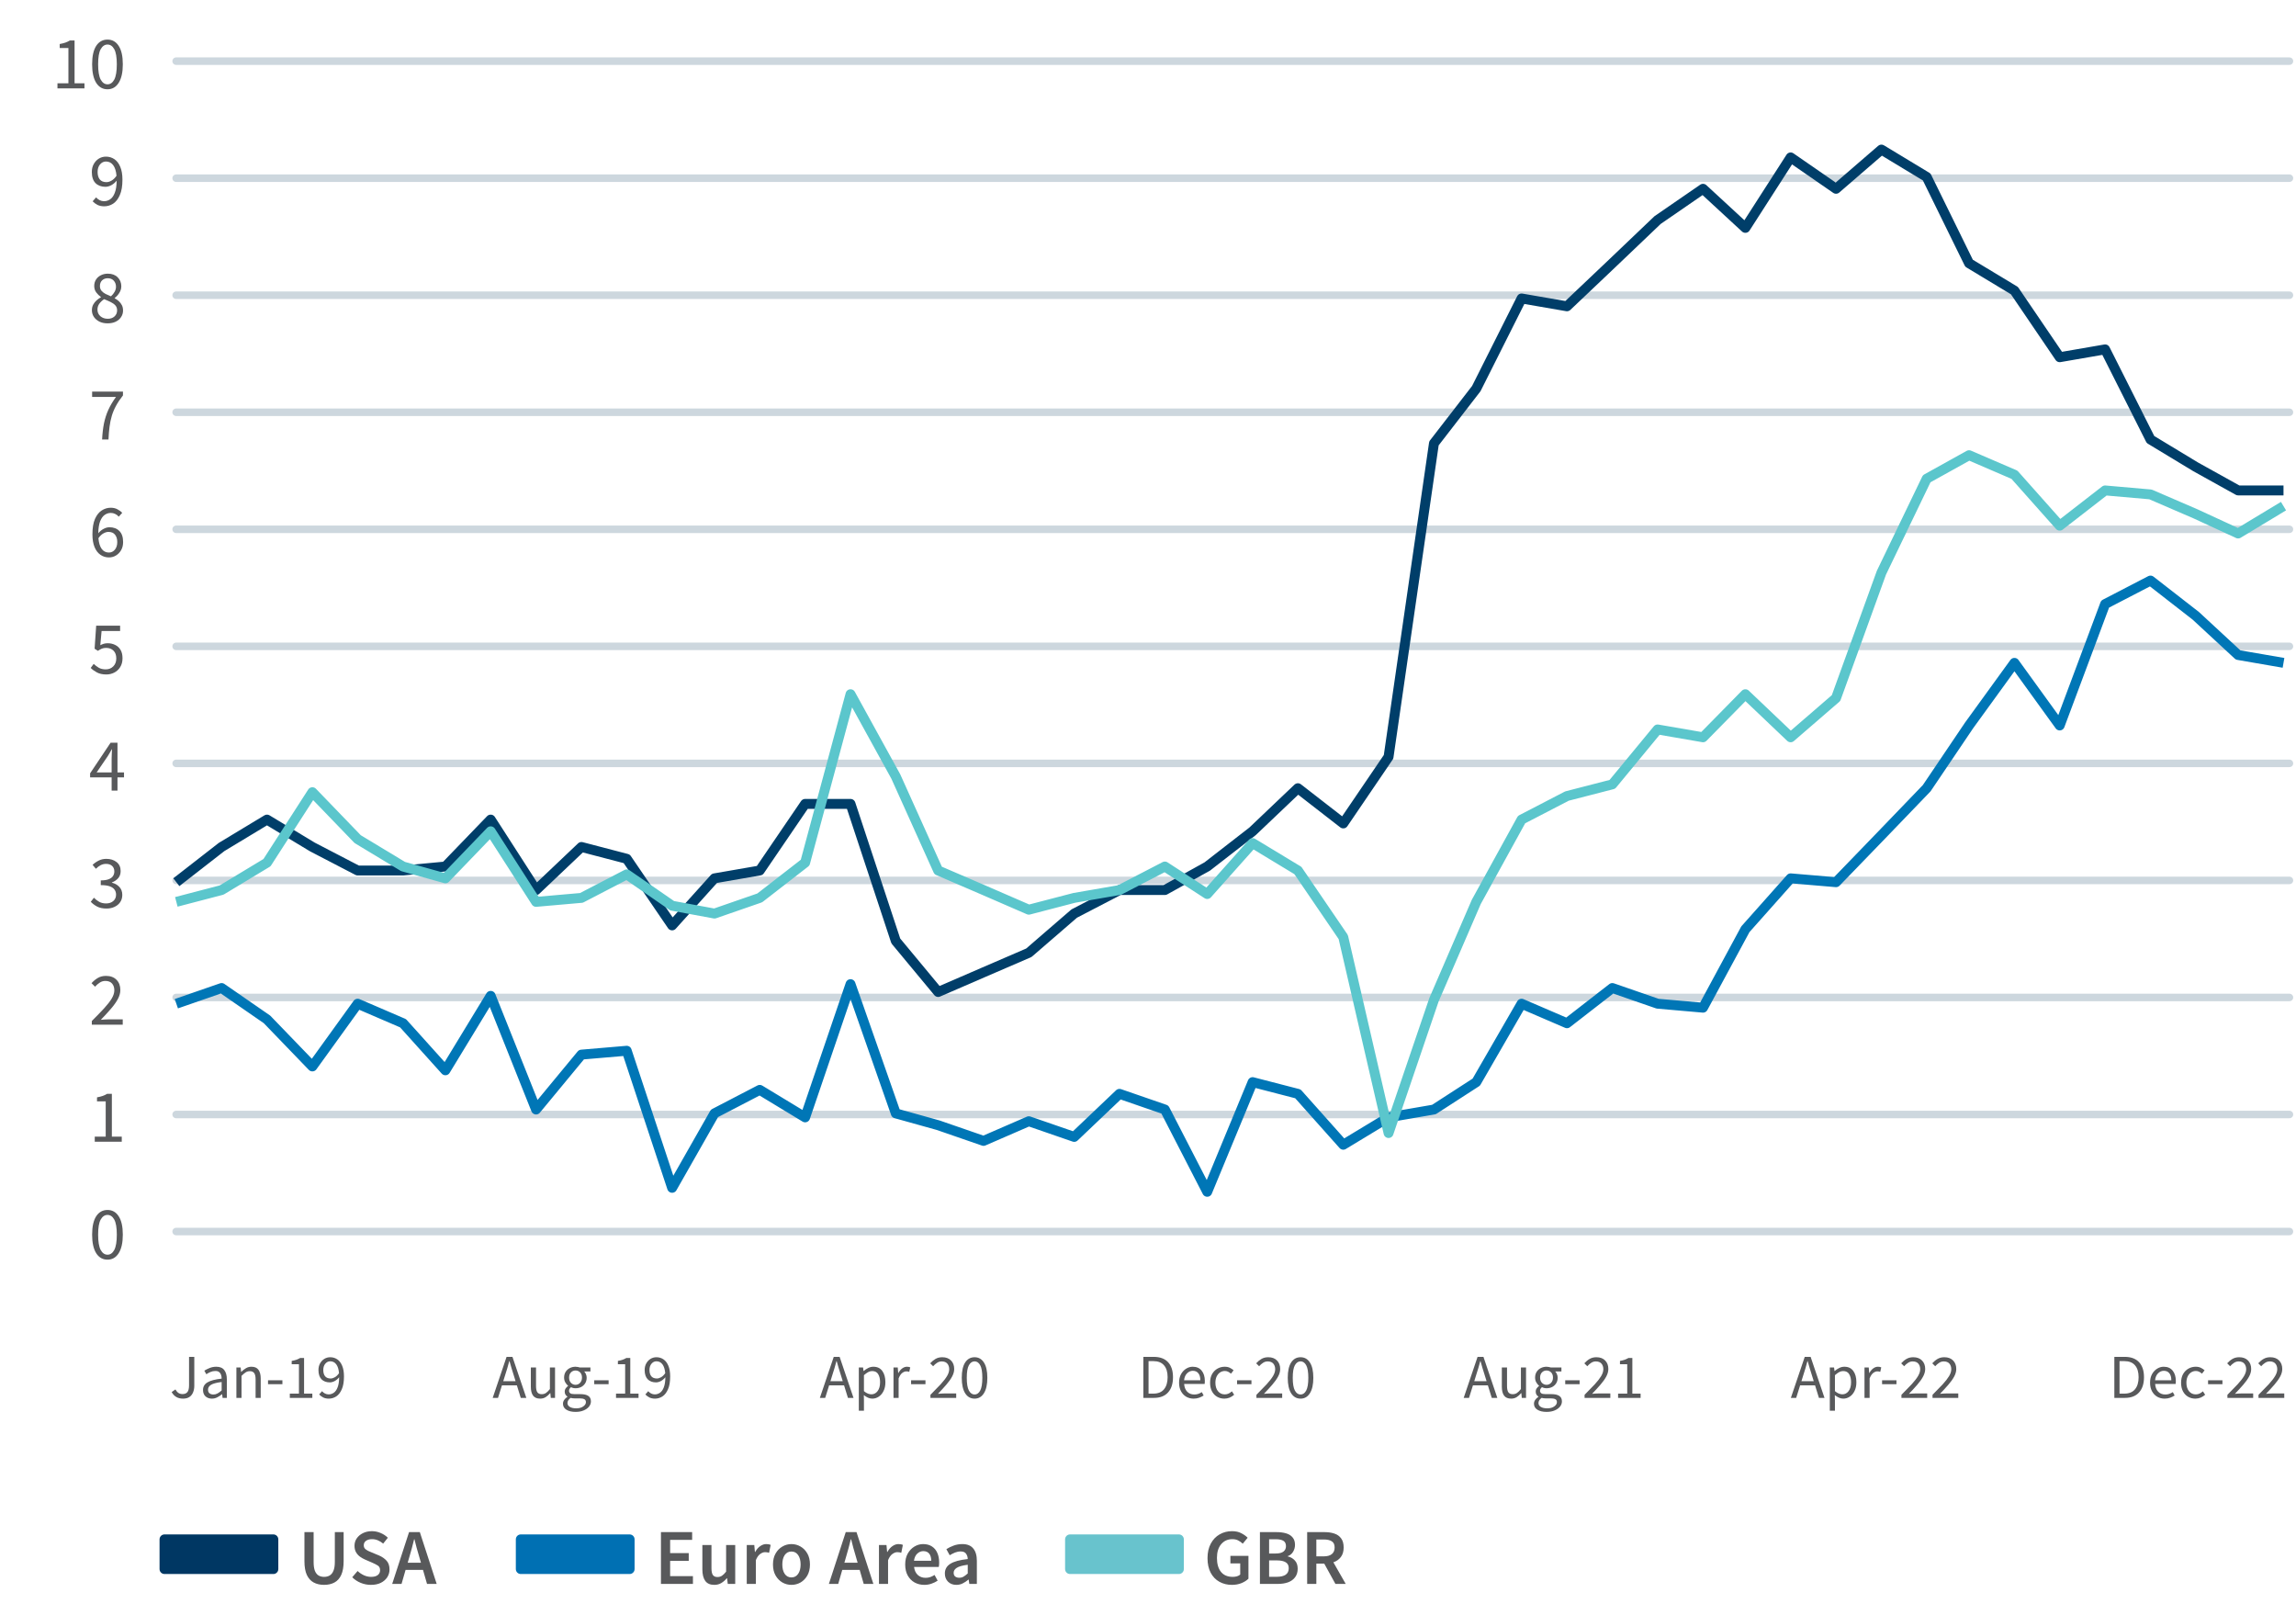 <svg width="464" height="324" viewBox="0 0 464 324" fill="none" xmlns="http://www.w3.org/2000/svg">
<path d="M55.244 310H33.244C32.691 310 32.244 310.448 32.244 311V317C32.244 317.552 32.691 318 33.244 318H55.244C55.796 318 56.244 317.552 56.244 317V311C56.244 310.448 55.796 310 55.244 310Z" fill="#003763"/>
<path d="M65.492 320.192C64.692 320.192 63.993 320.032 63.396 319.712C62.798 319.392 62.334 318.88 62.004 318.176C61.684 317.472 61.524 316.549 61.524 315.408V309.536H63.38V315.552C63.38 316.309 63.465 316.912 63.636 317.36C63.817 317.797 64.068 318.112 64.388 318.304C64.708 318.485 65.076 318.576 65.492 318.576C65.918 318.576 66.292 318.485 66.612 318.304C66.942 318.112 67.198 317.797 67.38 317.36C67.572 316.912 67.668 316.309 67.668 315.552V309.536H69.444V315.408C69.444 316.549 69.284 317.472 68.964 318.176C68.644 318.88 68.185 319.392 67.588 319.712C67.001 320.032 66.302 320.192 65.492 320.192ZM74.956 320.192C74.252 320.192 73.569 320.059 72.908 319.792C72.257 319.525 71.681 319.147 71.18 318.656L72.268 317.392C72.641 317.744 73.068 318.032 73.548 318.256C74.028 318.469 74.508 318.576 74.988 318.576C75.585 318.576 76.038 318.453 76.348 318.208C76.657 317.963 76.812 317.637 76.812 317.232C76.812 316.795 76.657 316.48 76.348 316.288C76.049 316.096 75.665 315.899 75.196 315.696L73.756 315.072C73.414 314.923 73.078 314.731 72.748 314.496C72.428 314.261 72.161 313.963 71.948 313.6C71.745 313.237 71.644 312.8 71.644 312.288C71.644 311.733 71.793 311.237 72.092 310.8C72.401 310.352 72.817 310 73.34 309.744C73.873 309.477 74.481 309.344 75.164 309.344C75.772 309.344 76.358 309.467 76.924 309.712C77.489 309.947 77.974 310.267 78.38 310.672L77.436 311.856C77.105 311.579 76.753 311.36 76.38 311.2C76.017 311.04 75.612 310.96 75.164 310.96C74.673 310.96 74.273 311.072 73.964 311.296C73.665 311.509 73.516 311.808 73.516 312.192C73.516 312.459 73.59 312.683 73.74 312.864C73.9 313.035 74.108 313.184 74.364 313.312C74.62 313.429 74.892 313.547 75.18 313.664L76.604 314.256C77.222 314.523 77.729 314.875 78.124 315.312C78.518 315.739 78.716 316.331 78.716 317.088C78.716 317.653 78.566 318.171 78.268 318.64C77.969 319.109 77.537 319.488 76.972 319.776C76.417 320.053 75.745 320.192 74.956 320.192ZM82.763 314.432L82.394 315.712H85.067L84.698 314.432C84.528 313.877 84.362 313.307 84.203 312.72C84.053 312.133 83.904 311.552 83.754 310.976H83.691C83.552 311.563 83.403 312.149 83.243 312.736C83.093 313.312 82.933 313.877 82.763 314.432ZM79.258 320L82.666 309.536H84.843L88.251 320H86.299L85.483 317.168H81.963L81.147 320H79.258Z" fill="#58595B"/>
<path d="M127.244 310H105.244C104.691 310 104.244 310.448 104.244 311V317C104.244 317.552 104.691 318 105.244 318H127.244C127.796 318 128.244 317.552 128.244 317V311C128.244 310.448 127.796 310 127.244 310Z" fill="#0070B3"/>
<path d="M133.572 320V309.536H139.876V311.104H135.428V313.776H139.188V315.344H135.428V318.432H140.036V320H133.572ZM144.357 320.192C143.514 320.192 142.901 319.92 142.517 319.376C142.133 318.832 141.941 318.064 141.941 317.072V312.144H143.781V316.832C143.781 317.483 143.877 317.941 144.069 318.208C144.261 318.475 144.57 318.608 144.997 318.608C145.338 318.608 145.637 318.523 145.893 318.352C146.16 318.181 146.442 317.904 146.741 317.52V312.144H148.581V320H147.077L146.933 318.848H146.885C146.544 319.253 146.17 319.579 145.765 319.824C145.36 320.069 144.89 320.192 144.357 320.192ZM150.912 320V312.144H152.432L152.56 313.536H152.624C152.901 313.024 153.237 312.635 153.632 312.368C154.026 312.091 154.432 311.952 154.848 311.952C155.221 311.952 155.52 312.005 155.744 312.112L155.424 313.712C155.285 313.669 155.157 313.637 155.04 313.616C154.922 313.595 154.778 313.584 154.608 313.584C154.298 313.584 153.973 313.707 153.632 313.952C153.29 314.187 152.997 314.603 152.752 315.2V320H150.912ZM159.94 320.192C159.289 320.192 158.681 320.032 158.116 319.712C157.551 319.381 157.092 318.912 156.74 318.304C156.388 317.685 156.212 316.944 156.212 316.08C156.212 315.205 156.388 314.464 156.74 313.856C157.092 313.237 157.551 312.768 158.116 312.448C158.681 312.117 159.289 311.952 159.94 311.952C160.601 311.952 161.215 312.117 161.78 312.448C162.345 312.768 162.804 313.237 163.156 313.856C163.508 314.464 163.684 315.205 163.684 316.08C163.684 316.944 163.508 317.685 163.156 318.304C162.804 318.912 162.345 319.381 161.78 319.712C161.215 320.032 160.601 320.192 159.94 320.192ZM159.94 318.688C160.516 318.688 160.969 318.448 161.3 317.968C161.631 317.488 161.796 316.859 161.796 316.08C161.796 315.291 161.631 314.656 161.3 314.176C160.969 313.696 160.516 313.456 159.94 313.456C159.364 313.456 158.911 313.696 158.58 314.176C158.26 314.656 158.1 315.291 158.1 316.08C158.1 316.859 158.26 317.488 158.58 317.968C158.911 318.448 159.364 318.688 159.94 318.688ZM171.013 314.432L170.645 315.712H173.317L172.949 314.432C172.778 313.877 172.613 313.307 172.453 312.72C172.303 312.133 172.154 311.552 172.005 310.976H171.941C171.802 311.563 171.653 312.149 171.493 312.736C171.343 313.312 171.183 313.877 171.013 314.432ZM167.509 320L170.917 309.536H173.093L176.501 320H174.549L173.733 317.168H170.213L169.397 320H167.509ZM177.63 320V312.144H179.15L179.278 313.536H179.342C179.62 313.024 179.956 312.635 180.35 312.368C180.745 312.091 181.15 311.952 181.566 311.952C181.94 311.952 182.238 312.005 182.462 312.112L182.142 313.712C182.004 313.669 181.876 313.637 181.758 313.616C181.641 313.595 181.497 313.584 181.326 313.584C181.017 313.584 180.692 313.707 180.35 313.952C180.009 314.187 179.716 314.603 179.47 315.2V320H177.63ZM186.803 320.192C186.078 320.192 185.422 320.032 184.835 319.712C184.248 319.381 183.784 318.912 183.443 318.304C183.102 317.685 182.931 316.944 182.931 316.08C182.931 315.227 183.102 314.491 183.443 313.872C183.795 313.253 184.248 312.779 184.803 312.448C185.358 312.117 185.939 311.952 186.547 311.952C187.262 311.952 187.859 312.112 188.339 312.432C188.819 312.741 189.182 313.179 189.427 313.744C189.672 314.299 189.795 314.944 189.795 315.68C189.795 316.064 189.768 316.363 189.715 316.576H184.723C184.808 317.269 185.059 317.808 185.475 318.192C185.891 318.576 186.414 318.768 187.043 318.768C187.384 318.768 187.699 318.72 187.987 318.624C188.286 318.517 188.579 318.373 188.867 318.192L189.491 319.344C189.118 319.589 188.702 319.792 188.243 319.952C187.784 320.112 187.304 320.192 186.803 320.192ZM184.707 315.328H188.195C188.195 314.72 188.062 314.245 187.795 313.904C187.528 313.552 187.128 313.376 186.595 313.376C186.136 313.376 185.726 313.547 185.363 313.888C185.011 314.219 184.792 314.699 184.707 315.328ZM193.269 320.192C192.586 320.192 192.026 319.979 191.589 319.552C191.162 319.125 190.949 318.571 190.949 317.888C190.949 317.045 191.317 316.395 192.053 315.936C192.789 315.467 193.962 315.147 195.573 314.976C195.562 314.56 195.45 314.203 195.237 313.904C195.034 313.595 194.666 313.44 194.133 313.44C193.749 313.44 193.37 313.515 192.997 313.664C192.634 313.813 192.277 313.995 191.925 314.208L191.253 312.976C191.69 312.699 192.181 312.459 192.725 312.256C193.279 312.053 193.866 311.952 194.485 311.952C195.466 311.952 196.197 312.245 196.677 312.832C197.167 313.408 197.413 314.245 197.413 315.344V320H195.893L195.765 319.136H195.701C195.349 319.435 194.97 319.685 194.565 319.888C194.17 320.091 193.738 320.192 193.269 320.192ZM193.861 318.752C194.181 318.752 194.469 318.677 194.725 318.528C194.991 318.368 195.274 318.155 195.573 317.888V316.128C194.506 316.267 193.765 316.475 193.349 316.752C192.933 317.019 192.725 317.349 192.725 317.744C192.725 318.096 192.831 318.352 193.045 318.512C193.258 318.672 193.53 318.752 193.861 318.752Z" fill="#58595B"/>
<path fill-rule="evenodd" clip-rule="evenodd" d="M239.244 317C239.244 317.552 238.796 318 238.244 318H216.244C215.691 318 215.244 317.552 215.244 317V311C215.244 310.448 215.691 310 216.244 310H238.244C238.796 310 239.244 310.448 239.244 311V317Z" fill="#68C3CD"/>
<path d="M248.956 320.192C248.017 320.192 247.174 319.984 246.428 319.568C245.681 319.152 245.094 318.544 244.668 317.744C244.241 316.933 244.028 315.952 244.028 314.8C244.028 313.659 244.246 312.683 244.684 311.872C245.121 311.051 245.713 310.427 246.46 310C247.206 309.563 248.044 309.344 248.972 309.344C249.718 309.344 250.348 309.483 250.86 309.76C251.382 310.027 251.809 310.331 252.14 310.672L251.148 311.872C250.881 311.616 250.582 311.403 250.252 311.232C249.932 311.051 249.526 310.96 249.036 310.96C248.108 310.96 247.356 311.301 246.78 311.984C246.214 312.656 245.932 313.579 245.932 314.752C245.932 315.947 246.204 316.885 246.748 317.568C247.292 318.24 248.086 318.576 249.132 318.576C249.43 318.576 249.713 318.539 249.98 318.464C250.246 318.379 250.465 318.261 250.636 318.112V315.856H248.652V314.336H252.3V318.944C251.948 319.296 251.478 319.595 250.892 319.84C250.316 320.075 249.67 320.192 248.956 320.192ZM254.619 320V309.536H257.963C258.688 309.536 259.328 309.616 259.883 309.776C260.448 309.936 260.891 310.208 261.211 310.592C261.541 310.965 261.707 311.472 261.707 312.112C261.707 312.603 261.579 313.067 261.323 313.504C261.067 313.931 260.709 314.224 260.251 314.384V314.448C260.827 314.576 261.301 314.848 261.675 315.264C262.059 315.669 262.251 316.224 262.251 316.928C262.251 317.621 262.075 318.197 261.723 318.656C261.381 319.115 260.907 319.456 260.299 319.68C259.691 319.893 259.003 320 258.235 320H254.619ZM256.475 313.856H257.803C258.528 313.856 259.056 313.723 259.387 313.456C259.717 313.189 259.883 312.832 259.883 312.384C259.883 311.872 259.712 311.509 259.371 311.296C259.029 311.083 258.517 310.976 257.835 310.976H256.475V313.856ZM256.475 318.56H258.043C258.811 318.56 259.403 318.421 259.819 318.144C260.235 317.856 260.443 317.419 260.443 316.832C260.443 316.277 260.24 315.877 259.835 315.632C259.429 315.376 258.832 315.248 258.043 315.248H256.475V318.56ZM264.165 320V309.536H267.701C268.427 309.536 269.077 309.632 269.653 309.824C270.24 310.016 270.699 310.341 271.029 310.8C271.371 311.248 271.541 311.861 271.541 312.64C271.541 313.44 271.349 314.085 270.965 314.576C270.592 315.067 270.091 315.419 269.461 315.632L271.957 320H269.877L267.621 315.904H266.021V320H264.165ZM266.021 314.432H267.509C268.224 314.432 268.768 314.283 269.141 313.984C269.525 313.675 269.717 313.227 269.717 312.64C269.717 312.043 269.525 311.627 269.141 311.392C268.768 311.147 268.224 311.024 267.509 311.024H266.021V314.432Z" fill="#58595B"/>
<path d="M11.612 17.854V16.823H13.826V9.697H12.067V8.893C12.511 8.812 12.896 8.716 13.219 8.605C13.553 8.484 13.851 8.342 14.114 8.18H15.069V16.823H17.07V17.854H11.612ZM21.726 18.036C20.756 18.036 19.993 17.601 19.437 16.732C18.891 15.852 18.618 14.604 18.618 12.987C18.618 11.359 18.891 10.121 19.437 9.272C19.993 8.423 20.756 7.998 21.726 7.998C22.687 7.998 23.44 8.423 23.986 9.272C24.541 10.121 24.82 11.359 24.82 12.987C24.82 14.604 24.541 15.852 23.986 16.732C23.44 17.601 22.687 18.036 21.726 18.036ZM21.726 17.035C22.292 17.035 22.747 16.717 23.091 16.08C23.435 15.433 23.607 14.402 23.607 12.987C23.607 11.572 23.435 10.556 23.091 9.939C22.747 9.312 22.292 8.999 21.726 8.999C21.16 8.999 20.7 9.312 20.347 9.939C20.003 10.556 19.831 11.572 19.831 12.987C19.831 14.402 20.003 15.433 20.347 16.08C20.7 16.717 21.16 17.035 21.726 17.035Z" fill="#58595B"/>
<path d="M35.596 12.354H462.675" stroke="#CDD7DE" stroke-width="1.517" stroke-linecap="round"/>
<path d="M19.725 34.752C19.725 35.379 19.872 35.879 20.165 36.253C20.468 36.617 20.918 36.799 21.514 36.799C21.837 36.799 22.176 36.698 22.53 36.496C22.894 36.294 23.233 35.965 23.546 35.51C23.465 34.57 23.243 33.858 22.879 33.372C22.515 32.877 22.024 32.629 21.408 32.629C20.943 32.629 20.544 32.827 20.21 33.221C19.887 33.605 19.725 34.115 19.725 34.752ZM21.059 41.681C20.544 41.681 20.089 41.585 19.695 41.393C19.31 41.191 18.987 40.949 18.724 40.666L19.422 39.877C19.624 40.11 19.861 40.297 20.134 40.438C20.417 40.58 20.71 40.65 21.014 40.65C21.469 40.65 21.888 40.519 22.272 40.256C22.656 39.993 22.965 39.559 23.197 38.952C23.44 38.346 23.566 37.527 23.576 36.496C23.273 36.88 22.919 37.183 22.515 37.406C22.11 37.628 21.706 37.739 21.302 37.739C20.473 37.739 19.806 37.492 19.3 36.996C18.805 36.491 18.557 35.743 18.557 34.752C18.557 34.136 18.689 33.595 18.952 33.13C19.214 32.665 19.558 32.301 19.983 32.038C20.417 31.775 20.892 31.644 21.408 31.644C22.045 31.644 22.616 31.816 23.121 32.159C23.627 32.503 24.021 33.019 24.304 33.706C24.597 34.393 24.744 35.258 24.744 36.299C24.744 37.593 24.567 38.634 24.213 39.422C23.869 40.211 23.419 40.787 22.863 41.151C22.308 41.505 21.706 41.681 21.059 41.681Z" fill="#58595B"/>
<path d="M35.596 35.999H462.675" stroke="#CDD7DE" stroke-width="1.517" stroke-linecap="round"/>
<path d="M21.741 65.326C21.135 65.326 20.594 65.215 20.119 64.993C19.644 64.76 19.265 64.442 18.982 64.038C18.709 63.633 18.573 63.178 18.573 62.673C18.573 62.248 18.659 61.874 18.83 61.551C19.012 61.217 19.24 60.929 19.513 60.687C19.796 60.434 20.089 60.227 20.392 60.065V60.004C20.038 59.752 19.725 59.443 19.452 59.08C19.179 58.716 19.043 58.281 19.043 57.776C19.043 57.28 19.164 56.846 19.407 56.471C19.649 56.097 19.978 55.809 20.392 55.607C20.806 55.395 21.271 55.289 21.787 55.289C22.626 55.289 23.288 55.532 23.773 56.017C24.269 56.502 24.516 57.118 24.516 57.867C24.516 58.2 24.445 58.519 24.304 58.822C24.163 59.115 23.991 59.383 23.788 59.625C23.586 59.858 23.384 60.05 23.182 60.202V60.262C23.475 60.424 23.748 60.616 24.001 60.838C24.253 61.061 24.461 61.329 24.622 61.642C24.784 61.945 24.865 62.314 24.865 62.749C24.865 63.224 24.734 63.659 24.471 64.053C24.218 64.447 23.854 64.76 23.379 64.993C22.914 65.215 22.368 65.326 21.741 65.326ZM22.424 59.868C22.747 59.575 22.995 59.267 23.167 58.943C23.349 58.62 23.44 58.281 23.44 57.927C23.44 57.452 23.293 57.048 23 56.714C22.707 56.381 22.292 56.214 21.757 56.214C21.312 56.214 20.938 56.355 20.635 56.638C20.341 56.921 20.195 57.3 20.195 57.776C20.195 58.16 20.296 58.478 20.498 58.731C20.71 58.983 20.988 59.201 21.332 59.383C21.676 59.555 22.04 59.716 22.424 59.868ZM21.772 64.402C22.338 64.402 22.793 64.245 23.137 63.931C23.49 63.608 23.667 63.199 23.667 62.703C23.667 62.289 23.546 61.95 23.303 61.688C23.061 61.425 22.737 61.197 22.333 61.005C21.939 60.813 21.509 60.626 21.044 60.444C20.66 60.697 20.336 61 20.074 61.354C19.821 61.708 19.695 62.107 19.695 62.552C19.695 63.087 19.892 63.532 20.286 63.886C20.69 64.23 21.186 64.402 21.772 64.402Z" fill="#58595B"/>
<path d="M35.596 59.645H462.675" stroke="#CDD7DE" stroke-width="1.517" stroke-linecap="round"/>
<path d="M20.635 88.79C20.695 87.577 20.822 86.49 21.014 85.53C21.216 84.56 21.509 83.65 21.893 82.801C22.287 81.942 22.803 81.072 23.44 80.193H18.618V79.116H24.85V79.89C24.274 80.617 23.804 81.32 23.44 81.997C23.076 82.664 22.793 83.342 22.591 84.029C22.388 84.706 22.237 85.434 22.136 86.212C22.035 86.991 21.964 87.85 21.924 88.79H20.635Z" fill="#58595B"/>
<path d="M35.596 83.29H462.675" stroke="#CDD7DE" stroke-width="1.517" stroke-linecap="round"/>
<path d="M21.908 107.462C21.595 107.462 21.256 107.563 20.892 107.765C20.529 107.967 20.195 108.291 19.892 108.735C19.973 109.675 20.19 110.393 20.544 110.888C20.908 111.384 21.398 111.631 22.014 111.631C22.489 111.631 22.889 111.439 23.212 111.055C23.536 110.661 23.698 110.146 23.698 109.509C23.698 108.882 23.546 108.387 23.243 108.023C22.95 107.649 22.505 107.462 21.908 107.462ZM22.014 112.617C21.388 112.617 20.822 112.445 20.316 112.101C19.811 111.758 19.412 111.242 19.118 110.555C18.825 109.857 18.679 108.993 18.679 107.962C18.679 106.668 18.851 105.627 19.194 104.839C19.548 104.05 20.003 103.479 20.559 103.125C21.125 102.761 21.726 102.579 22.363 102.579C22.889 102.579 23.339 102.68 23.713 102.883C24.097 103.075 24.425 103.317 24.698 103.61L24.001 104.384C23.809 104.151 23.571 103.969 23.288 103.838C23.005 103.696 22.712 103.626 22.409 103.626C21.954 103.626 21.539 103.757 21.165 104.02C20.791 104.273 20.483 104.702 20.24 105.309C20.008 105.905 19.882 106.714 19.861 107.735C20.165 107.361 20.518 107.068 20.923 106.855C21.327 106.633 21.726 106.522 22.121 106.522C22.96 106.522 23.627 106.774 24.122 107.28C24.628 107.775 24.88 108.518 24.88 109.509C24.88 110.125 24.749 110.666 24.486 111.131C24.223 111.596 23.874 111.96 23.44 112.223C23.015 112.486 22.54 112.617 22.014 112.617Z" fill="#58595B"/>
<path d="M35.596 106.935H462.675" stroke="#CDD7DE" stroke-width="1.517" stroke-linecap="round"/>
<path d="M21.499 136.263C20.731 136.263 20.094 136.126 19.588 135.853C19.083 135.58 18.663 135.277 18.33 134.943L18.936 134.125C19.23 134.408 19.568 134.665 19.952 134.898C20.336 135.12 20.811 135.231 21.378 135.231C21.974 135.231 22.474 135.034 22.879 134.64C23.293 134.236 23.5 133.695 23.5 133.018C23.5 132.351 23.313 131.83 22.939 131.456C22.565 131.082 22.065 130.895 21.438 130.895C21.105 130.895 20.817 130.946 20.574 131.047C20.341 131.148 20.079 131.294 19.785 131.486L19.118 131.062L19.437 126.407H24.274V127.483H20.529L20.271 130.349C20.503 130.228 20.736 130.132 20.968 130.061C21.201 129.99 21.463 129.955 21.757 129.955C22.313 129.955 22.813 130.066 23.258 130.288C23.713 130.501 24.076 130.829 24.349 131.274C24.622 131.719 24.759 132.29 24.759 132.987C24.759 133.685 24.602 134.281 24.289 134.777C23.986 135.262 23.586 135.631 23.091 135.883C22.596 136.136 22.065 136.263 21.499 136.263Z" fill="#58595B"/>
<path d="M35.596 130.581H462.675" stroke="#CDD7DE" stroke-width="1.517" stroke-linecap="round"/>
<path d="M19.528 156.057H22.56V153.252C22.56 152.989 22.57 152.675 22.591 152.312C22.611 151.948 22.626 151.639 22.636 151.387H22.576C22.454 151.619 22.328 151.847 22.196 152.069C22.065 152.291 21.928 152.519 21.787 152.751L19.528 156.057ZM22.56 159.726V157.057H18.209V156.239L22.348 150.052H23.743V156.057H25.062V157.057H23.743V159.726H22.56Z" fill="#58595B"/>
<path d="M35.596 154.226H462.675" stroke="#CDD7DE" stroke-width="1.517" stroke-linecap="round"/>
<path d="M21.529 183.553C20.761 183.553 20.119 183.417 19.604 183.144C19.088 182.861 18.669 182.542 18.345 182.188L18.982 181.37C19.275 181.673 19.619 181.941 20.013 182.173C20.407 182.406 20.887 182.522 21.453 182.522C22.04 182.522 22.52 182.36 22.894 182.037C23.268 181.713 23.455 181.284 23.455 180.748C23.455 180.364 23.354 180.03 23.152 179.747C22.96 179.454 22.636 179.227 22.181 179.065C21.736 178.903 21.13 178.822 20.362 178.822V177.867C21.049 177.867 21.59 177.786 21.984 177.624C22.388 177.463 22.677 177.245 22.848 176.972C23.02 176.7 23.106 176.396 23.106 176.063C23.106 175.588 22.954 175.214 22.651 174.941C22.358 174.668 21.954 174.531 21.438 174.531C21.034 174.531 20.66 174.622 20.316 174.804C19.983 174.986 19.669 175.224 19.376 175.517L18.709 174.728C19.083 174.375 19.497 174.087 19.952 173.864C20.407 173.632 20.918 173.515 21.484 173.515C22.323 173.515 23.015 173.733 23.561 174.167C24.107 174.592 24.38 175.193 24.38 175.972C24.38 176.558 24.218 177.038 23.895 177.412C23.571 177.786 23.147 178.074 22.621 178.276V178.337C23.207 178.469 23.703 178.747 24.107 179.171C24.511 179.586 24.713 180.126 24.713 180.793C24.713 181.36 24.572 181.85 24.289 182.264C24.006 182.679 23.622 182.997 23.137 183.219C22.661 183.442 22.126 183.553 21.529 183.553Z" fill="#58595B"/>
<path d="M35.596 177.871H462.675" stroke="#CDD7DE" stroke-width="1.517" stroke-linecap="round"/>
<path d="M18.557 207.017V206.274C19.528 205.303 20.352 204.454 21.029 203.726C21.706 202.988 22.222 202.326 22.576 201.74C22.929 201.144 23.106 200.588 23.106 200.072C23.106 199.516 22.954 199.061 22.651 198.708C22.348 198.354 21.888 198.177 21.271 198.177C20.867 198.177 20.493 198.293 20.149 198.526C19.806 198.748 19.492 199.021 19.209 199.344L18.497 198.632C18.901 198.187 19.331 197.833 19.785 197.57C20.25 197.297 20.796 197.161 21.423 197.161C22.323 197.161 23.03 197.424 23.546 197.949C24.061 198.465 24.319 199.152 24.319 200.011C24.319 200.618 24.147 201.235 23.804 201.861C23.47 202.478 23.005 203.13 22.409 203.817C21.822 204.495 21.145 205.232 20.377 206.031C20.64 206.011 20.913 205.991 21.196 205.97C21.479 205.95 21.747 205.94 21.999 205.94H24.804V207.017H18.557Z" fill="#58595B"/>
<path d="M35.596 201.517H462.675" stroke="#CDD7DE" stroke-width="1.517" stroke-linecap="round"/>
<path d="M19.149 230.662V229.631H21.362V222.505H19.604V221.701C20.048 221.62 20.433 221.524 20.756 221.413C21.09 221.292 21.388 221.15 21.651 220.988H22.606V229.631H24.607V230.662H19.149Z" fill="#58595B"/>
<path d="M35.596 225.162H462.675" stroke="#CDD7DE" stroke-width="1.517" stroke-linecap="round"/>
<path d="M21.726 254.489C20.756 254.489 19.993 254.054 19.437 253.185C18.891 252.306 18.618 251.057 18.618 249.44C18.618 247.812 18.891 246.574 19.437 245.725C19.993 244.876 20.756 244.451 21.726 244.451C22.687 244.451 23.44 244.876 23.986 245.725C24.541 246.574 24.82 247.812 24.82 249.44C24.82 251.057 24.541 252.306 23.986 253.185C23.44 254.054 22.687 254.489 21.726 254.489ZM21.726 253.488C22.292 253.488 22.747 253.17 23.091 252.533C23.435 251.886 23.607 250.855 23.607 249.44C23.607 248.025 23.435 247.009 23.091 246.392C22.747 245.766 22.292 245.452 21.726 245.452C21.16 245.452 20.7 245.766 20.347 246.392C20.003 247.009 19.831 248.025 19.831 249.44C19.831 250.855 20.003 251.886 20.347 252.533C20.7 253.17 21.16 253.488 21.726 253.488Z" fill="#58595B"/>
<path d="M35.596 248.807H462.675" stroke="#CDD7DE" stroke-width="1.517" stroke-linecap="round"/>
<path d="M36.979 282.567C35.943 282.567 35.18 282.125 34.692 281.24L35.45 280.71C35.635 281.038 35.846 281.278 36.082 281.43C36.318 281.573 36.583 281.645 36.878 281.645C37.324 281.645 37.657 281.51 37.876 281.24C38.095 280.962 38.205 280.508 38.205 279.876V274.127H39.266V279.977C39.266 280.449 39.186 280.882 39.026 281.278C38.874 281.674 38.63 281.99 38.293 282.226C37.956 282.453 37.518 282.567 36.979 282.567ZM42.822 282.567C42.309 282.567 41.879 282.416 41.533 282.112C41.197 281.801 41.028 281.371 41.028 280.823C41.028 280.15 41.327 279.636 41.925 279.282C42.532 278.92 43.488 278.667 44.794 278.524C44.794 278.263 44.756 278.014 44.68 277.778C44.612 277.542 44.486 277.353 44.301 277.21C44.124 277.058 43.867 276.982 43.53 276.982C43.176 276.982 42.843 277.05 42.532 277.184C42.22 277.319 41.942 277.471 41.698 277.639L41.293 276.919C41.58 276.734 41.929 276.557 42.342 276.388C42.763 276.212 43.218 276.123 43.707 276.123C44.456 276.123 45 276.355 45.337 276.818C45.674 277.273 45.842 277.884 45.842 278.65V282.416H44.983L44.895 281.683H44.857C44.57 281.919 44.254 282.125 43.909 282.302C43.572 282.479 43.21 282.567 42.822 282.567ZM43.126 281.733C43.42 281.733 43.698 281.662 43.959 281.518C44.221 281.375 44.499 281.173 44.794 280.912V279.206C43.774 279.332 43.058 279.522 42.645 279.775C42.241 280.027 42.039 280.352 42.039 280.748C42.039 281.093 42.144 281.346 42.355 281.506C42.565 281.657 42.822 281.733 43.126 281.733ZM47.774 282.416V276.275H48.633L48.722 277.159H48.76C49.055 276.864 49.366 276.62 49.695 276.426C50.023 276.224 50.398 276.123 50.819 276.123C51.468 276.123 51.94 276.329 52.235 276.742C52.538 277.147 52.689 277.74 52.689 278.524V282.416H51.653V278.663C51.653 278.09 51.561 277.673 51.375 277.412C51.19 277.151 50.895 277.02 50.491 277.02C50.179 277.02 49.897 277.1 49.644 277.26C49.4 277.42 49.122 277.656 48.81 277.968V282.416H47.774ZM54.166 279.648V278.852H57.072V279.648H54.166ZM58.57 282.416V281.556H60.415V275.618H58.949V274.948C59.32 274.881 59.64 274.801 59.91 274.708C60.188 274.607 60.436 274.489 60.655 274.354H61.451V281.556H63.119V282.416H58.57ZM65.331 276.793C65.331 277.315 65.453 277.732 65.698 278.044C65.95 278.347 66.325 278.499 66.822 278.499C67.092 278.499 67.374 278.414 67.669 278.246C67.972 278.077 68.254 277.804 68.515 277.425C68.448 276.641 68.263 276.047 67.959 275.643C67.656 275.23 67.248 275.024 66.734 275.024C66.346 275.024 66.013 275.188 65.736 275.517C65.466 275.837 65.331 276.262 65.331 276.793ZM66.443 282.567C66.013 282.567 65.634 282.487 65.306 282.327C64.986 282.159 64.716 281.956 64.497 281.721L65.078 281.064C65.247 281.257 65.445 281.413 65.672 281.531C65.908 281.649 66.152 281.708 66.405 281.708C66.784 281.708 67.134 281.598 67.454 281.379C67.774 281.16 68.031 280.798 68.225 280.293C68.427 279.787 68.532 279.105 68.54 278.246C68.288 278.566 67.993 278.819 67.656 279.004C67.319 279.189 66.982 279.282 66.645 279.282C65.954 279.282 65.398 279.076 64.977 278.663C64.565 278.242 64.358 277.618 64.358 276.793C64.358 276.279 64.468 275.828 64.687 275.441C64.906 275.053 65.192 274.75 65.546 274.531C65.908 274.312 66.304 274.202 66.734 274.202C67.264 274.202 67.74 274.346 68.162 274.632C68.583 274.918 68.911 275.348 69.147 275.921C69.391 276.494 69.513 277.214 69.513 278.082C69.513 279.16 69.366 280.027 69.071 280.684C68.785 281.342 68.41 281.822 67.947 282.125C67.483 282.42 66.982 282.567 66.443 282.567Z" fill="#58595B"/>
<path d="M102.096 277.778L101.704 279.042H104.193L103.802 277.778C103.65 277.315 103.507 276.856 103.372 276.401C103.237 275.938 103.102 275.466 102.968 274.986H102.917C102.791 275.466 102.66 275.938 102.525 276.401C102.391 276.856 102.247 277.315 102.096 277.778ZM99.569 282.416L102.374 274.127H103.561L106.367 282.416H105.242L104.459 279.888H101.439L100.643 282.416H99.569ZM109.16 282.567C108.511 282.567 108.036 282.365 107.732 281.961C107.429 281.548 107.277 280.95 107.277 280.166V276.275H108.326V280.027C108.326 280.6 108.415 281.017 108.591 281.278C108.777 281.539 109.072 281.67 109.476 281.67C109.796 281.67 110.078 281.59 110.323 281.43C110.575 281.261 110.845 280.996 111.131 280.634V276.275H112.167V282.416H111.308L111.22 281.455H111.182C110.895 281.792 110.592 282.062 110.272 282.264C109.952 282.466 109.581 282.567 109.16 282.567ZM116.311 285.246C115.561 285.246 114.951 285.103 114.479 284.816C114.007 284.53 113.771 284.121 113.771 283.591C113.771 283.329 113.851 283.077 114.011 282.832C114.171 282.597 114.39 282.386 114.668 282.201V282.15C114.517 282.058 114.386 281.927 114.277 281.758C114.176 281.59 114.125 281.388 114.125 281.152C114.125 280.891 114.197 280.663 114.34 280.47C114.483 280.276 114.635 280.124 114.795 280.015V279.964C114.593 279.796 114.407 279.568 114.239 279.282C114.079 278.996 113.999 278.671 113.999 278.309C113.999 277.863 114.104 277.475 114.315 277.147C114.525 276.818 114.807 276.565 115.161 276.388C115.515 276.212 115.898 276.123 116.311 276.123C116.48 276.123 116.64 276.14 116.791 276.174C116.943 276.199 117.073 276.233 117.183 276.275H119.318V277.071H118.055C118.198 277.206 118.316 277.387 118.409 277.614C118.51 277.833 118.56 278.073 118.56 278.334C118.56 278.772 118.459 279.151 118.257 279.471C118.055 279.792 117.785 280.04 117.448 280.217C117.111 280.385 116.732 280.47 116.311 280.47C115.983 280.47 115.675 280.398 115.389 280.255C115.279 280.348 115.187 280.453 115.111 280.571C115.035 280.68 114.997 280.819 114.997 280.988C114.997 281.181 115.073 281.342 115.224 281.468C115.384 281.594 115.671 281.657 116.084 281.657H117.271C117.987 281.657 118.522 281.775 118.876 282.011C119.238 282.239 119.419 282.609 119.419 283.123C119.419 283.502 119.293 283.852 119.04 284.172C118.788 284.492 118.43 284.749 117.966 284.943C117.503 285.145 116.951 285.246 116.311 285.246ZM116.311 279.775C116.665 279.775 116.968 279.644 117.221 279.383C117.482 279.113 117.613 278.755 117.613 278.309C117.613 277.863 117.486 277.513 117.233 277.26C116.981 277.008 116.673 276.881 116.311 276.881C115.949 276.881 115.641 277.008 115.389 277.26C115.136 277.513 115.01 277.863 115.01 278.309C115.01 278.755 115.136 279.113 115.389 279.383C115.65 279.644 115.957 279.775 116.311 279.775ZM116.463 284.526C117.052 284.526 117.524 284.395 117.878 284.134C118.232 283.881 118.409 283.595 118.409 283.275C118.409 282.988 118.299 282.79 118.08 282.681C117.869 282.571 117.566 282.517 117.17 282.517H116.109C115.991 282.517 115.86 282.508 115.717 282.491C115.582 282.474 115.448 282.449 115.313 282.416C115.094 282.576 114.934 282.744 114.833 282.921C114.732 283.098 114.681 283.275 114.681 283.452C114.681 283.78 114.837 284.041 115.149 284.235C115.469 284.429 115.907 284.526 116.463 284.526ZM120.088 279.648V278.852H122.994V279.648H120.088ZM124.492 282.416V281.556H126.337V275.618H124.871V274.948C125.242 274.881 125.562 274.801 125.831 274.708C126.109 274.607 126.358 274.489 126.577 274.354H127.373V281.556H129.041V282.416H124.492ZM131.253 276.793C131.253 277.315 131.375 277.732 131.619 278.044C131.872 278.347 132.247 278.499 132.744 278.499C133.013 278.499 133.296 278.414 133.59 278.246C133.894 278.077 134.176 277.804 134.437 277.425C134.37 276.641 134.184 276.047 133.881 275.643C133.578 275.23 133.169 275.024 132.655 275.024C132.268 275.024 131.935 275.188 131.657 275.517C131.388 275.837 131.253 276.262 131.253 276.793ZM132.365 282.567C131.935 282.567 131.556 282.487 131.228 282.327C130.907 282.159 130.638 281.956 130.419 281.721L131 281.064C131.169 281.257 131.367 281.413 131.594 281.531C131.83 281.649 132.074 281.708 132.327 281.708C132.706 281.708 133.055 281.598 133.376 281.379C133.696 281.16 133.953 280.798 134.146 280.293C134.348 279.787 134.454 279.105 134.462 278.246C134.21 278.566 133.915 278.819 133.578 279.004C133.241 279.189 132.904 279.282 132.567 279.282C131.876 279.282 131.32 279.076 130.899 278.663C130.486 278.242 130.28 277.618 130.28 276.793C130.28 276.279 130.389 275.828 130.608 275.441C130.827 275.053 131.114 274.75 131.468 274.531C131.83 274.312 132.226 274.202 132.655 274.202C133.186 274.202 133.662 274.346 134.083 274.632C134.504 274.918 134.833 275.348 135.069 275.921C135.313 276.494 135.435 277.214 135.435 278.082C135.435 279.16 135.288 280.027 134.993 280.684C134.706 281.342 134.332 281.822 133.868 282.125C133.405 282.42 132.904 282.567 132.365 282.567Z" fill="#58595B"/>
<path d="M168.215 277.778L167.823 279.042H170.313L169.921 277.778C169.769 277.315 169.626 276.856 169.491 276.401C169.357 275.938 169.222 275.466 169.087 274.986H169.036C168.91 275.466 168.779 275.938 168.645 276.401C168.51 276.856 168.367 277.315 168.215 277.778ZM165.688 282.416L168.493 274.127H169.681L172.486 282.416H171.361L170.578 279.888H167.558L166.762 282.416H165.688ZM173.559 285.006V276.275H174.418L174.507 276.982H174.545C174.823 276.746 175.126 276.544 175.455 276.376C175.791 276.207 176.141 276.123 176.503 276.123C177.295 276.123 177.897 276.409 178.31 276.982C178.723 277.547 178.929 278.305 178.929 279.257C178.929 279.947 178.803 280.541 178.55 281.038C178.306 281.535 177.982 281.914 177.577 282.175C177.181 282.437 176.748 282.567 176.276 282.567C175.989 282.567 175.703 282.504 175.417 282.378C175.139 282.251 174.856 282.079 174.57 281.86L174.595 282.934V285.006H173.559ZM176.099 281.695C176.604 281.695 177.021 281.481 177.35 281.051C177.687 280.613 177.855 280.015 177.855 279.257C177.855 278.583 177.729 278.039 177.476 277.627C177.232 277.206 176.819 276.995 176.238 276.995C175.977 276.995 175.711 277.067 175.442 277.21C175.181 277.353 174.899 277.559 174.595 277.829V281.051C174.873 281.287 175.143 281.455 175.404 281.556C175.665 281.649 175.897 281.695 176.099 281.695ZM180.568 282.416V276.275H181.427L181.516 277.387H181.554C181.764 276.999 182.021 276.692 182.324 276.464C182.628 276.237 182.952 276.123 183.297 276.123C183.541 276.123 183.761 276.165 183.954 276.249L183.752 277.159C183.651 277.125 183.558 277.1 183.474 277.083C183.39 277.067 183.285 277.058 183.158 277.058C182.897 277.058 182.623 277.163 182.337 277.374C182.059 277.585 181.815 277.951 181.604 278.473V282.416H180.568ZM184.122 279.648V278.852H187.028V279.648H184.122ZM188.033 282.416V281.796C188.842 280.988 189.528 280.28 190.093 279.674C190.657 279.059 191.087 278.507 191.382 278.018C191.676 277.521 191.824 277.058 191.824 276.628C191.824 276.165 191.697 275.786 191.445 275.491C191.192 275.196 190.809 275.049 190.295 275.049C189.958 275.049 189.646 275.146 189.36 275.34C189.073 275.525 188.812 275.752 188.576 276.022L187.983 275.428C188.32 275.057 188.678 274.763 189.057 274.544C189.444 274.316 189.899 274.202 190.421 274.202C191.171 274.202 191.761 274.421 192.19 274.86C192.62 275.289 192.835 275.862 192.835 276.578C192.835 277.083 192.691 277.597 192.405 278.119C192.127 278.633 191.74 279.177 191.243 279.749C190.754 280.314 190.19 280.929 189.549 281.594C189.768 281.577 189.996 281.561 190.232 281.544C190.468 281.527 190.691 281.518 190.901 281.518H193.239V282.416H188.033ZM196.955 282.567C196.146 282.567 195.51 282.205 195.047 281.481C194.592 280.748 194.364 279.707 194.364 278.36C194.364 277.003 194.592 275.971 195.047 275.264C195.51 274.556 196.146 274.202 196.955 274.202C197.755 274.202 198.382 274.556 198.837 275.264C199.301 275.971 199.532 277.003 199.532 278.36C199.532 279.707 199.301 280.748 198.837 281.481C198.382 282.205 197.755 282.567 196.955 282.567ZM196.955 281.733C197.426 281.733 197.805 281.468 198.092 280.937C198.378 280.398 198.521 279.539 198.521 278.36C198.521 277.18 198.378 276.334 198.092 275.82C197.805 275.298 197.426 275.036 196.955 275.036C196.483 275.036 196.1 275.298 195.805 275.82C195.518 276.334 195.375 277.18 195.375 278.36C195.375 279.539 195.518 280.398 195.805 280.937C196.1 281.468 196.483 281.733 196.955 281.733Z" fill="#58595B"/>
<path d="M231.061 282.416V274.127H233.134C234.414 274.127 235.387 274.485 236.052 275.201C236.718 275.908 237.051 276.919 237.051 278.233C237.051 279.556 236.718 280.583 236.052 281.316C235.395 282.049 234.439 282.416 233.184 282.416H231.061ZM232.11 281.556H233.058C234.027 281.556 234.751 281.266 235.231 280.684C235.72 280.095 235.964 279.278 235.964 278.233C235.964 277.189 235.72 276.388 235.231 275.832C234.751 275.268 234.027 274.986 233.058 274.986H232.11V281.556ZM241.223 282.567C240.676 282.567 240.179 282.441 239.732 282.188C239.286 281.927 238.932 281.556 238.671 281.076C238.41 280.596 238.279 280.023 238.279 279.358C238.279 278.684 238.41 278.107 238.671 277.627C238.94 277.147 239.286 276.776 239.707 276.515C240.128 276.254 240.57 276.123 241.034 276.123C241.817 276.123 242.419 276.384 242.841 276.906C243.27 277.429 243.485 278.128 243.485 279.004C243.485 279.113 243.481 279.223 243.472 279.332C243.472 279.434 243.464 279.522 243.447 279.598H239.303C239.345 280.246 239.547 280.764 239.909 281.152C240.28 281.539 240.76 281.733 241.35 281.733C241.644 281.733 241.914 281.691 242.158 281.607C242.411 281.514 242.651 281.396 242.879 281.253L243.245 281.935C242.984 282.104 242.685 282.251 242.348 282.378C242.019 282.504 241.644 282.567 241.223 282.567ZM239.29 278.852H242.575C242.575 278.229 242.441 277.757 242.171 277.437C241.91 277.109 241.539 276.944 241.059 276.944C240.629 276.944 240.242 277.113 239.897 277.45C239.56 277.778 239.357 278.246 239.29 278.852ZM247.428 282.567C246.889 282.567 246.401 282.441 245.963 282.188C245.525 281.935 245.179 281.569 244.927 281.089C244.674 280.609 244.548 280.032 244.548 279.358C244.548 278.667 244.682 278.082 244.952 277.601C245.23 277.121 245.592 276.755 246.039 276.502C246.493 276.249 246.982 276.123 247.504 276.123C247.909 276.123 248.254 276.195 248.54 276.338C248.835 276.481 249.088 276.65 249.299 276.843L248.768 277.526C248.591 277.366 248.401 277.235 248.199 277.134C248.006 277.033 247.786 276.982 247.542 276.982C247.172 276.982 246.839 277.083 246.544 277.286C246.258 277.479 246.03 277.757 245.862 278.119C245.702 278.473 245.622 278.886 245.622 279.358C245.622 280.057 245.794 280.626 246.14 281.064C246.493 281.493 246.953 281.708 247.517 281.708C247.803 281.708 248.069 281.649 248.313 281.531C248.557 281.405 248.772 281.257 248.957 281.089L249.412 281.784C249.134 282.028 248.827 282.222 248.49 282.365C248.153 282.5 247.799 282.567 247.428 282.567ZM250 279.648V278.852H252.906V279.648H250ZM253.911 282.416V281.796C254.72 280.988 255.407 280.28 255.971 279.674C256.535 279.059 256.965 278.507 257.26 278.018C257.555 277.521 257.702 277.058 257.702 276.628C257.702 276.165 257.576 275.786 257.323 275.491C257.07 275.196 256.687 275.049 256.173 275.049C255.836 275.049 255.524 275.146 255.238 275.34C254.952 275.525 254.691 275.752 254.455 276.022L253.861 275.428C254.198 275.057 254.556 274.763 254.935 274.544C255.322 274.316 255.777 274.202 256.299 274.202C257.049 274.202 257.639 274.421 258.068 274.86C258.498 275.289 258.713 275.862 258.713 276.578C258.713 277.083 258.57 277.597 258.283 278.119C258.005 278.633 257.618 279.177 257.121 279.749C256.632 280.314 256.068 280.929 255.428 281.594C255.647 281.577 255.874 281.561 256.11 281.544C256.346 281.527 256.569 281.518 256.78 281.518H259.117V282.416H253.911ZM262.833 282.567C262.024 282.567 261.388 282.205 260.925 281.481C260.47 280.748 260.243 279.707 260.243 278.36C260.243 277.003 260.47 275.971 260.925 275.264C261.388 274.556 262.024 274.202 262.833 274.202C263.633 274.202 264.261 274.556 264.716 275.264C265.179 275.971 265.411 277.003 265.411 278.36C265.411 279.707 265.179 280.748 264.716 281.481C264.261 282.205 263.633 282.567 262.833 282.567ZM262.833 281.733C263.305 281.733 263.684 281.468 263.97 280.937C264.256 280.398 264.4 279.539 264.4 278.36C264.4 277.18 264.256 276.334 263.97 275.82C263.684 275.298 263.305 275.036 262.833 275.036C262.361 275.036 261.978 275.298 261.683 275.82C261.397 276.334 261.253 277.18 261.253 278.36C261.253 279.539 261.397 280.398 261.683 280.937C261.978 281.468 262.361 281.733 262.833 281.733Z" fill="#58595B"/>
<path d="M298.325 277.778L297.934 279.042H300.423L300.031 277.778C299.879 277.315 299.736 276.856 299.601 276.401C299.467 275.938 299.332 275.466 299.197 274.986H299.147C299.02 275.466 298.89 275.938 298.755 276.401C298.62 276.856 298.477 277.315 298.325 277.778ZM295.798 282.416L298.603 274.127H299.791L302.596 282.416H301.471L300.688 279.888H297.668L296.872 282.416H295.798ZM305.39 282.567C304.741 282.567 304.265 282.365 303.962 281.961C303.659 281.548 303.507 280.95 303.507 280.166V276.275H304.556V280.027C304.556 280.6 304.644 281.017 304.821 281.278C305.006 281.539 305.301 281.67 305.705 281.67C306.026 281.67 306.308 281.59 306.552 281.43C306.805 281.261 307.074 280.996 307.361 280.634V276.275H308.397V282.416H307.538L307.449 281.455H307.411C307.125 281.792 306.822 282.062 306.501 282.264C306.181 282.466 305.811 282.567 305.39 282.567ZM312.541 285.246C311.791 285.246 311.18 285.103 310.708 284.816C310.237 284.53 310.001 284.121 310.001 283.591C310.001 283.329 310.081 283.077 310.241 282.832C310.401 282.597 310.62 282.386 310.898 282.201V282.15C310.746 282.058 310.616 281.927 310.506 281.758C310.405 281.59 310.355 281.388 310.355 281.152C310.355 280.891 310.426 280.663 310.569 280.47C310.713 280.276 310.864 280.124 311.024 280.015V279.964C310.822 279.796 310.637 279.568 310.468 279.282C310.308 278.996 310.228 278.671 310.228 278.309C310.228 277.863 310.334 277.475 310.544 277.147C310.755 276.818 311.037 276.565 311.391 276.388C311.745 276.212 312.128 276.123 312.541 276.123C312.709 276.123 312.869 276.14 313.021 276.174C313.172 276.199 313.303 276.233 313.412 276.275H315.548V277.071H314.284C314.427 277.206 314.545 277.387 314.638 277.614C314.739 277.833 314.79 278.073 314.79 278.334C314.79 278.772 314.689 279.151 314.486 279.471C314.284 279.792 314.015 280.04 313.678 280.217C313.341 280.385 312.962 280.47 312.541 280.47C312.212 280.47 311.905 280.398 311.618 280.255C311.509 280.348 311.416 280.453 311.34 280.571C311.264 280.68 311.226 280.819 311.226 280.988C311.226 281.181 311.302 281.342 311.454 281.468C311.614 281.594 311.9 281.657 312.313 281.657H313.501C314.217 281.657 314.752 281.775 315.106 282.011C315.468 282.239 315.649 282.609 315.649 283.123C315.649 283.502 315.523 283.852 315.27 284.172C315.017 284.492 314.659 284.749 314.196 284.943C313.733 285.145 313.181 285.246 312.541 285.246ZM312.541 279.775C312.894 279.775 313.198 279.644 313.45 279.383C313.711 279.113 313.842 278.755 313.842 278.309C313.842 277.863 313.716 277.513 313.463 277.26C313.21 277.008 312.903 276.881 312.541 276.881C312.178 276.881 311.871 277.008 311.618 277.26C311.365 277.513 311.239 277.863 311.239 278.309C311.239 278.755 311.365 279.113 311.618 279.383C311.879 279.644 312.187 279.775 312.541 279.775ZM312.692 284.526C313.282 284.526 313.754 284.395 314.107 284.134C314.461 283.881 314.638 283.595 314.638 283.275C314.638 282.988 314.529 282.79 314.31 282.681C314.099 282.571 313.796 282.517 313.4 282.517H312.338C312.22 282.517 312.09 282.508 311.947 282.491C311.812 282.474 311.677 282.449 311.542 282.416C311.323 282.576 311.163 282.744 311.062 282.921C310.961 283.098 310.911 283.275 310.911 283.452C310.911 283.78 311.066 284.041 311.378 284.235C311.698 284.429 312.136 284.526 312.692 284.526ZM316.317 279.648V278.852H319.224V279.648H316.317ZM320.229 282.416V281.796C321.037 280.988 321.724 280.28 322.288 279.674C322.853 279.059 323.282 278.507 323.577 278.018C323.872 277.521 324.019 277.058 324.019 276.628C324.019 276.165 323.893 275.786 323.64 275.491C323.388 275.196 323.004 275.049 322.49 275.049C322.153 275.049 321.842 275.146 321.555 275.34C321.269 275.525 321.008 275.752 320.772 276.022L320.178 275.428C320.515 275.057 320.873 274.763 321.252 274.544C321.64 274.316 322.094 274.202 322.617 274.202C323.366 274.202 323.956 274.421 324.386 274.86C324.815 275.289 325.03 275.862 325.03 276.578C325.03 277.083 324.887 277.597 324.601 278.119C324.323 278.633 323.935 279.177 323.438 279.749C322.949 280.314 322.385 280.929 321.745 281.594C321.964 281.577 322.191 281.561 322.427 281.544C322.663 281.527 322.886 281.518 323.097 281.518H325.434V282.416H320.229ZM327.002 282.416V281.556H328.847V275.618H327.381V274.948C327.752 274.881 328.072 274.801 328.342 274.708C328.619 274.607 328.868 274.489 329.087 274.354H329.883V281.556H331.551V282.416H327.002Z" fill="#58595B"/>
<path d="M364.444 277.778L364.052 279.042H366.542L366.15 277.778C365.998 277.315 365.855 276.856 365.72 276.401C365.586 275.938 365.451 275.466 365.316 274.986H365.265C365.139 275.466 365.008 275.938 364.874 276.401C364.739 276.856 364.596 277.315 364.444 277.778ZM361.917 282.416L364.722 274.127H365.91L368.715 282.416H367.59L366.807 279.888H363.787L362.991 282.416H361.917ZM369.788 285.006V276.275H370.647L370.736 276.982H370.774C371.052 276.746 371.355 276.544 371.684 276.376C372.02 276.207 372.37 276.123 372.732 276.123C373.524 276.123 374.126 276.409 374.539 276.982C374.952 277.547 375.158 278.305 375.158 279.257C375.158 279.947 375.032 280.541 374.779 281.038C374.535 281.535 374.211 281.914 373.806 282.175C373.41 282.437 372.977 282.567 372.505 282.567C372.218 282.567 371.932 282.504 371.646 282.378C371.368 282.251 371.085 282.079 370.799 281.86L370.824 282.934V285.006H369.788ZM372.328 281.695C372.833 281.695 373.25 281.481 373.579 281.051C373.916 280.613 374.084 280.015 374.084 279.257C374.084 278.583 373.958 278.039 373.705 277.627C373.461 277.206 373.048 276.995 372.467 276.995C372.206 276.995 371.94 277.067 371.671 277.21C371.41 277.353 371.128 277.559 370.824 277.829V281.051C371.102 281.287 371.372 281.455 371.633 281.556C371.894 281.649 372.126 281.695 372.328 281.695ZM376.797 282.416V276.275H377.656L377.745 277.387H377.783C377.993 276.999 378.25 276.692 378.553 276.464C378.857 276.237 379.181 276.123 379.526 276.123C379.771 276.123 379.99 276.165 380.183 276.249L379.981 277.159C379.88 277.125 379.787 277.1 379.703 277.083C379.619 277.067 379.514 277.058 379.387 277.058C379.126 277.058 378.852 277.163 378.566 277.374C378.288 277.585 378.044 277.951 377.833 278.473V282.416H376.797ZM380.351 279.648V278.852H383.257V279.648H380.351ZM384.262 282.416V281.796C385.071 280.988 385.757 280.28 386.322 279.674C386.886 279.059 387.316 278.507 387.611 278.018C387.905 277.521 388.053 277.058 388.053 276.628C388.053 276.165 387.926 275.786 387.674 275.491C387.421 275.196 387.038 275.049 386.524 275.049C386.187 275.049 385.875 275.146 385.589 275.34C385.302 275.525 385.041 275.752 384.805 276.022L384.212 275.428C384.549 275.057 384.907 274.763 385.286 274.544C385.673 274.316 386.128 274.202 386.65 274.202C387.4 274.202 387.99 274.421 388.419 274.86C388.849 275.289 389.064 275.862 389.064 276.578C389.064 277.083 388.92 277.597 388.634 278.119C388.356 278.633 387.969 279.177 387.472 279.749C386.983 280.314 386.419 280.929 385.778 281.594C385.997 281.577 386.225 281.561 386.461 281.544C386.697 281.527 386.92 281.518 387.13 281.518H389.468V282.416H384.262ZM390.543 282.416V281.796C391.352 280.988 392.038 280.28 392.602 279.674C393.167 279.059 393.596 278.507 393.891 278.018C394.186 277.521 394.334 277.058 394.334 276.628C394.334 276.165 394.207 275.786 393.954 275.491C393.702 275.196 393.318 275.049 392.805 275.049C392.468 275.049 392.156 275.146 391.87 275.34C391.583 275.525 391.322 275.752 391.086 276.022L390.492 275.428C390.829 275.057 391.187 274.763 391.566 274.544C391.954 274.316 392.409 274.202 392.931 274.202C393.681 274.202 394.27 274.421 394.7 274.86C395.13 275.289 395.344 275.862 395.344 276.578C395.344 277.083 395.201 277.597 394.915 278.119C394.637 278.633 394.249 279.177 393.752 279.749C393.264 280.314 392.699 280.929 392.059 281.594C392.278 281.577 392.506 281.561 392.741 281.544C392.977 281.527 393.201 281.518 393.411 281.518H395.749V282.416H390.543Z" fill="#58595B"/>
<path d="M427.29 282.416V274.127H429.363C430.643 274.127 431.616 274.485 432.281 275.201C432.947 275.908 433.28 276.919 433.28 278.233C433.28 279.556 432.947 280.583 432.281 281.316C431.624 282.049 430.668 282.416 429.413 282.416H427.29ZM428.339 281.556H429.287C430.256 281.556 430.98 281.266 431.46 280.684C431.949 280.095 432.193 279.278 432.193 278.233C432.193 277.189 431.949 276.388 431.46 275.832C430.98 275.268 430.256 274.986 429.287 274.986H428.339V281.556ZM437.452 282.567C436.905 282.567 436.408 282.441 435.961 282.188C435.515 281.927 435.161 281.556 434.9 281.076C434.639 280.596 434.508 280.023 434.508 279.358C434.508 278.684 434.639 278.107 434.9 277.627C435.169 277.147 435.515 276.776 435.936 276.515C436.357 276.254 436.799 276.123 437.263 276.123C438.046 276.123 438.648 276.384 439.07 276.906C439.499 277.429 439.714 278.128 439.714 279.004C439.714 279.113 439.71 279.223 439.701 279.332C439.701 279.434 439.693 279.522 439.676 279.598H435.532C435.574 280.246 435.776 280.764 436.138 281.152C436.509 281.539 436.989 281.733 437.579 281.733C437.873 281.733 438.143 281.691 438.387 281.607C438.64 281.514 438.88 281.396 439.108 281.253L439.474 281.935C439.213 282.104 438.914 282.251 438.577 282.378C438.248 282.504 437.873 282.567 437.452 282.567ZM435.519 278.852H438.804C438.804 278.229 438.67 277.757 438.4 277.437C438.139 277.109 437.768 276.944 437.288 276.944C436.858 276.944 436.471 277.113 436.126 277.45C435.789 277.778 435.586 278.246 435.519 278.852ZM443.657 282.567C443.118 282.567 442.63 282.441 442.192 282.188C441.754 281.935 441.408 281.569 441.156 281.089C440.903 280.609 440.777 280.032 440.777 279.358C440.777 278.667 440.911 278.082 441.181 277.601C441.459 277.121 441.821 276.755 442.268 276.502C442.722 276.249 443.211 276.123 443.733 276.123C444.138 276.123 444.483 276.195 444.769 276.338C445.064 276.481 445.317 276.65 445.528 276.843L444.997 277.526C444.82 277.366 444.63 277.235 444.428 277.134C444.235 277.033 444.015 276.982 443.771 276.982C443.401 276.982 443.068 277.083 442.773 277.286C442.487 277.479 442.259 277.757 442.091 278.119C441.931 278.473 441.851 278.886 441.851 279.358C441.851 280.057 442.023 280.626 442.369 281.064C442.722 281.493 443.182 281.708 443.746 281.708C444.032 281.708 444.298 281.649 444.542 281.531C444.786 281.405 445.001 281.257 445.186 281.089L445.641 281.784C445.363 282.028 445.056 282.222 444.719 282.365C444.382 282.5 444.028 282.567 443.657 282.567ZM446.229 279.648V278.852H449.135V279.648H446.229ZM450.14 282.416V281.796C450.949 280.988 451.636 280.28 452.2 279.674C452.764 279.059 453.194 278.507 453.489 278.018C453.784 277.521 453.931 277.058 453.931 276.628C453.931 276.165 453.805 275.786 453.552 275.491C453.299 275.196 452.916 275.049 452.402 275.049C452.065 275.049 451.754 275.146 451.467 275.34C451.181 275.525 450.92 275.752 450.684 276.022L450.09 275.428C450.427 275.057 450.785 274.763 451.164 274.544C451.551 274.316 452.006 274.202 452.528 274.202C453.278 274.202 453.868 274.421 454.297 274.86C454.727 275.289 454.942 275.862 454.942 276.578C454.942 277.083 454.799 277.597 454.512 278.119C454.234 278.633 453.847 279.177 453.35 279.749C452.861 280.314 452.297 280.929 451.657 281.594C451.876 281.577 452.103 281.561 452.339 281.544C452.575 281.527 452.798 281.518 453.009 281.518H455.346V282.416H450.14ZM456.421 282.416V281.796C457.23 280.988 457.916 280.28 458.481 279.674C459.045 279.059 459.475 278.507 459.769 278.018C460.064 277.521 460.212 277.058 460.212 276.628C460.212 276.165 460.085 275.786 459.833 275.491C459.58 275.196 459.197 275.049 458.683 275.049C458.346 275.049 458.034 275.146 457.748 275.34C457.461 275.525 457.2 275.752 456.964 276.022L456.371 275.428C456.707 275.057 457.065 274.763 457.445 274.544C457.832 274.316 458.287 274.202 458.809 274.202C459.559 274.202 460.149 274.421 460.578 274.86C461.008 275.289 461.223 275.862 461.223 276.578C461.223 277.083 461.079 277.597 460.793 278.119C460.515 278.633 460.127 279.177 459.63 279.749C459.142 280.314 458.578 280.929 457.937 281.594C458.156 281.577 458.384 281.561 458.62 281.544C458.856 281.527 459.079 281.518 459.289 281.518H461.627V282.416H456.421Z" fill="#58595B"/>
<g clip-path="url(#clip0_841_9646)">
<path d="M35.635 178.232L44.785 171.114L53.957 165.58L63.13 171.114L72.28 175.867H81.452L90.011 175.063L99.162 165.58L108.334 179.816L117.506 171.114L126.656 173.503L135.829 186.958L144.388 177.452L153.538 175.867L162.71 162.411H171.882L181.033 190.103L189.592 200.414L198.764 196.441L207.915 192.492L217.087 184.569L226.237 179.816H235.409L243.969 175.063L253.141 167.945L262.291 159.242L271.463 166.36L280.614 152.905L289.786 89.575L298.345 78.508L307.495 60.299L316.668 61.883L325.84 53.181L334.99 44.455L344.162 38.141L352.722 46.039L361.872 31.803L371.044 38.141L380.216 30.219L389.367 35.752L397.926 53.181L407.098 58.715L416.248 72.17L425.421 70.586L434.593 88.795L443.743 94.328L452.302 99.082H461.475" stroke="#003E69" stroke-width="2" stroke-linejoin="round"/>
<path d="M35.635 202.779L44.785 199.61L53.957 205.948L63.13 215.454L72.28 202.779L81.452 206.728L90.011 216.234L99.162 201.194L108.334 224.157L117.506 213.065L126.656 212.285L135.829 239.977L144.388 224.937L153.538 220.183L162.71 225.741L171.882 198.83L181.033 224.937L189.592 227.326L198.764 230.495L207.915 226.521L217.087 229.69L226.237 220.988L235.409 224.157L243.969 240.781L253.141 218.623L262.291 220.988L271.463 231.275L280.614 225.741L289.786 224.157L298.345 218.623L307.495 202.779L316.668 206.728L325.84 199.61L334.99 202.779L344.162 203.583L352.722 187.738L361.872 177.452L371.044 178.232L380.216 168.749L389.367 159.243L397.926 146.567L407.098 133.916L416.248 146.567L425.421 122.044L434.593 117.291L443.743 124.409L452.302 132.331L461.475 133.916" stroke="#0076B6" stroke-width="2" stroke-linejoin="round"/>
<path d="M35.635 182.205L44.785 179.816L53.957 174.283L63.13 160.047L72.28 169.529L81.452 175.063L90.011 177.451L99.162 167.945L108.334 182.205L117.506 181.4L126.656 176.647L135.829 182.985L144.388 184.569L153.538 181.4L162.71 174.283L171.882 140.253L181.033 156.878L189.592 175.867L198.764 179.816L207.915 183.789L217.087 181.4L226.237 179.816L235.409 175.063L243.969 180.62L253.141 170.334L262.291 175.867L271.463 189.323L280.614 228.91L289.786 201.998L298.345 182.205L307.495 165.58L316.668 160.827L325.84 158.462L334.99 147.371L344.162 148.956L352.722 140.253L361.872 148.956L371.044 141.033L380.216 115.706L389.367 96.717L397.926 91.964L407.098 95.913L416.248 106.2L425.421 99.082L434.593 99.886L443.743 103.835L452.302 107.784L461.475 102.251" stroke="#5BC6CC" stroke-width="2" stroke-linejoin="round"/>
</g>
<defs>
<clipPath id="clip0_841_9646">
<rect width="427" height="213" fill="white" transform="translate(35 29)"/>
</clipPath>
</defs>
</svg>
